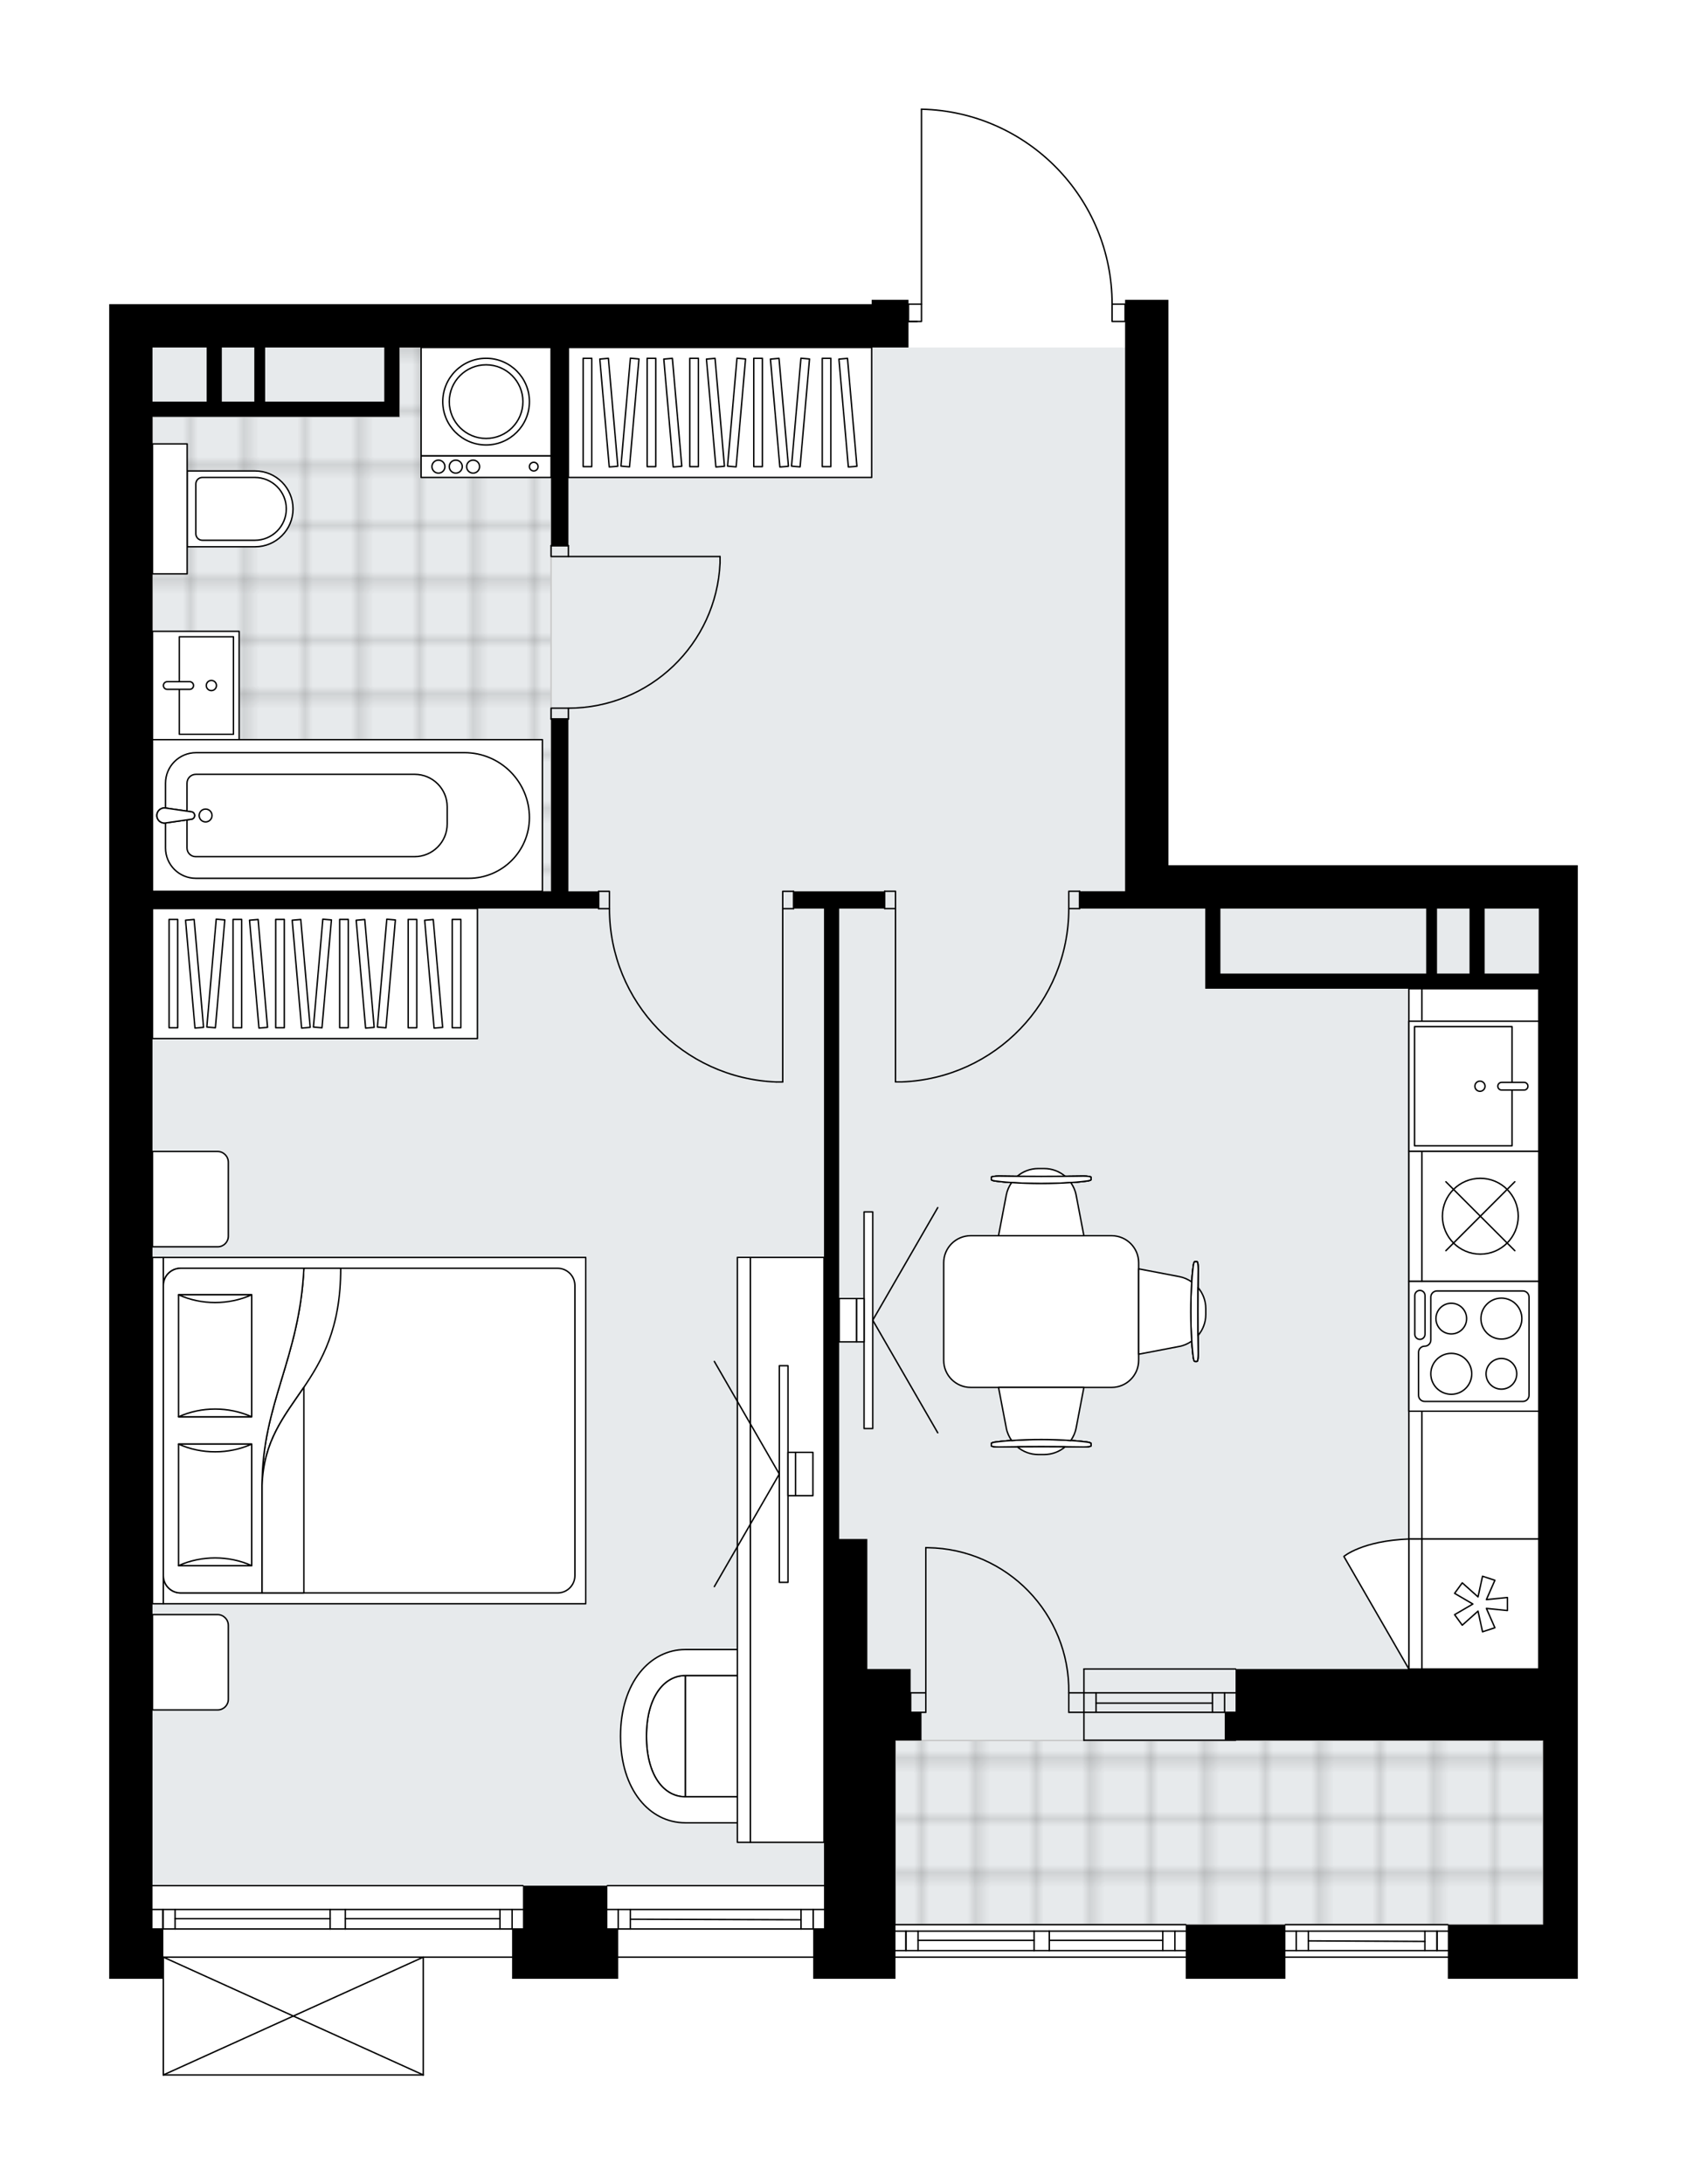 <svg xmlns="http://www.w3.org/2000/svg" xmlns:xlink="http://www.w3.org/1999/xlink" height="2000px" id="Layer_1" style="enable-background:new 0 0 1545 2000;" version="1.1" viewBox="0 0 1545 2000" width="1545px" x="0px" y="0px" xml:space="preserve">
<style type="text/css">
	.st0{fill:none;}
	.st1{opacity:0.25;fill:none;stroke:#070606;stroke-width:0.4;stroke-miterlimit:10;}
	.st2{fill:#FFFFFF;}
	.st3{fill:#E7EAEC;}
	.st4{fill:url(#SVGID_1_);stroke:#C8C8C8;stroke-width:1.3;stroke-miterlimit:10;}
	
		.st5{fill:url(#SVGID_00000096776097925494147750000005170427288408982182_);stroke:#C8C8C8;stroke-width:1.3;stroke-miterlimit:10;}
	.st6{fill:none;stroke:#000000;stroke-width:1.3;stroke-linecap:round;stroke-linejoin:round;stroke-miterlimit:10;}
	.st7{fill:#FFFFFF;stroke:#000000;stroke-width:1.3;stroke-linecap:round;stroke-linejoin:round;stroke-miterlimit:10;}
	.st8{font-family:'Arial-BoldMT';}
	.st9{font-size:103.975px;}
	.st10{font-size:87.979px;}
	.st11{font-family:'ArialMT';}
	.st12{font-size:40px;}
</style>
<pattern height="14.57" id="New_Pattern_Swatch_2" patternUnits="userSpaceOnUse" style="overflow:visible;" viewBox="7.49 -22.06 14.57 14.57" width="14.57" x="-227.29" y="-0.36">
	<g>
		<rect class="st0" height="14.57" width="14.57" x="7.49" y="-22.06" />
		<g>
			<rect class="st1" height="7.29" width="7.29" x="14.77" y="-7.49" />
		</g>
		<g>
			<rect class="st1" height="7.29" width="7.29" x="0.2" y="-7.49" />
		</g>
		<g>
			<rect class="st1" height="7.29" width="7.29" x="22.06" y="-14.77" />
		</g>
		<g>
			<rect class="st1" height="7.29" width="7.29" x="7.49" y="-14.77" />
			<rect class="st1" height="7.29" width="7.29" x="14.77" y="-22.06" />
		</g>
		<g>
			<rect class="st1" height="7.29" width="7.29" x="0.2" y="-22.06" />
		</g>
		<g>
			<rect class="st1" height="7.29" width="7.29" x="22.06" y="-29.35" />
		</g>
		<g>
			<rect class="st1" height="7.29" width="7.29" x="7.49" y="-29.35" />
		</g>
	</g>
</pattern>
<path class="st2" d="M1445,792.3v39.68v696.31v39.68v25.79v168.62v49.59h-119.03v-19.19h-148.78v19.19h-91.25  v-19.19H820.11v19.19h-75.38v-19.19H566.19v19.19h-97.21v-19.19H388.3V1900c0,0,0,0.01,0,0.01c0,0.04-0.02,0.08-0.03,0.12  c-0.01,0.04-0.01,0.09-0.03,0.13c0,0,0,0.01,0,0.01c0,0.01-0.01,0.01-0.01,0.02c-0.05,0.09-0.12,0.17-0.2,0.23  c-0.02,0.02-0.04,0.03-0.07,0.04c-0.09,0.05-0.2,0.09-0.31,0.09H149.59c-0.12,0-0.22-0.04-0.31-0.09c-0.02-0.01-0.04-0.03-0.07-0.04  c-0.08-0.06-0.15-0.14-0.2-0.23c0-0.01-0.01-0.01-0.02-0.02c0,0,0-0.01,0-0.01c-0.02-0.04-0.02-0.08-0.03-0.12  c-0.01-0.05-0.03-0.09-0.03-0.14c0,0,0,0,0-0.01v-88.04H100v-45.63v-39.68v-198.38V278.5h39.68h658.62v-3.97h33.72v3.32c0,0,0,0,0,0  h11.25V100c0,0,0-0.01,0-0.01c0,0,0,0,0-0.01c0-0.02,0.01-0.04,0.02-0.07c0.04-0.32,0.3-0.57,0.63-0.57c0,0,0,0,0.01,0  c0,0,0,0,0.01,0c47.1,1.05,91.18,20.17,124.12,53.86c32.79,33.53,50.91,77.77,51.08,124.64h11.26v-3.32h39.68V792.3H1445z" id="background" />
<g id="floor">
	<polygon class="st3" points="1409.3,1594.75 1409.3,831.97 1030.41,831.97 1030.41,318.17 139.68,318.17 139.68,831.97    139.68,1138.82 139.68,1726.66 820.11,1726.66 820.11,1762.37 1413.26,1762.37 1413.26,1594.75  " />
	<pattern id="SVGID_1_" patternTransform="matrix(6.998 0 0 6.998 41705.766 31082.713)" xlink:href="#New_Pattern_Swatch_2">
	</pattern>
	<polygon class="st4" points="365.83,318.17 365.83,381.65 139.68,381.65 139.68,816.17 504.69,816.17 504.69,526.25 504.69,381.65    504.69,318.17  " />
	
		<pattern id="SVGID_00000083066962635499766250000005405319457043030417_" patternTransform="matrix(6.998 0 0 6.998 41745.531 31007.021)" xlink:href="#New_Pattern_Swatch_2">
	</pattern>
	
		<rect height="168.62" style="fill:url(#SVGID_00000083066962635499766250000005405319457043030417_);stroke:#C8C8C8;stroke-width:1.3;stroke-miterlimit:10;" width="593.15" x="820.11" y="1593.74" />
	<g id="LINE_00000018231510803050263210000012489369160572271272_">
		<line class="st6" x1="992.7" x2="1131.57" y1="1550.1" y2="1550.1" />
	</g>
	<g id="LINE_00000047740058482369366110000011724968270431038650_">
		<line class="st6" x1="992.7" x2="1131.57" y1="1567.95" y2="1567.95" />
	</g>
	<g id="LINE_00000097501200191083106810000013476402978188417185_">
		<line class="st6" x1="1003.81" x2="1110.4" y1="1559.52" y2="1559.52" />
	</g>
	<g id="LINE_00000103961004190320967150000003080601664524707727_">
		<line class="st6" x1="1121.51" x2="1121.51" y1="1550.1" y2="1567.95" />
	</g>
	<g id="LINE_00000013909996607048019130000005660902055874526388_">
		<line class="st6" x1="1003.81" x2="1003.81" y1="1550.1" y2="1567.95" />
	</g>
	<g id="LINE_00000164507841904969866180000006501777923887302533_">
		<line class="st6" x1="992.7" x2="1131.57" y1="1528.28" y2="1528.28" />
	</g>
	<g id="LINE_00000069363087176919725470000016606549276294456988_">
		<line class="st6" x1="1131.57" x2="992.7" y1="1593.52" y2="1593.52" />
	</g>
	<g id="LINE_00000073693991997246608270000016859748500934582424_">
		<line class="st6" x1="1110.4" x2="1110.4" y1="1550.09" y2="1567.94" />
	</g>
	<g id="LINE_00000101095218006171858620000016584542914719831712_">
		<line class="st6" x1="992.7" x2="992.7" y1="1528.28" y2="1593.52" />
	</g>
	<g id="LINE_00000100367652155762955440000017369152445099513263_">
		<line class="st6" x1="139.68" x2="478.9" y1="1726.66" y2="1726.66" />
	</g>
	<g id="LINE_00000152960491427134008390000015303443161452208307_">
		<line class="st6" x1="478.9" x2="316.23" y1="1766.33" y2="1766.33" />
	</g>
	<g id="LINE_00000057136146873464779910000008287890842823184045_">
		<line class="st6" x1="302.35" x2="139.68" y1="1766.33" y2="1766.33" />
	</g>
	<g id="LINE_00000180337429302415388890000008689324860854518172_">
		<line class="st6" x1="149.24" x2="149.24" y1="1748.48" y2="1766.33" />
	</g>
	<g id="LINE_00000041254826033132933690000012112863703870759561_">
		<line class="st6" x1="468.98" x2="468.98" y1="1748.48" y2="1766.33" />
	</g>
	<g id="LINE_00000008148448323387454970000015919035022316712634_">
		<line class="st6" x1="478.9" x2="316.23" y1="1748.48" y2="1748.48" />
	</g>
	<g id="LINE_00000031205602634414049130000010032750622659878589_">
		<line class="st6" x1="302.35" x2="139.68" y1="1748.48" y2="1748.48" />
	</g>
	<g id="LINE_00000066501980379654175500000009935391169910139046_">
		<line class="st6" x1="302.35" x2="160.35" y1="1756.91" y2="1756.91" />
	</g>
	<g id="LINE_00000157996949579021946710000001833795614368010673_">
		<line class="st6" x1="457.87" x2="316.23" y1="1756.91" y2="1756.91" />
	</g>
	<g id="LINE_00000172432149365761884380000000194426200451935653_">
		<line class="st6" x1="457.87" x2="457.87" y1="1766.33" y2="1748.48" />
	</g>
	<g id="LINE_00000118367245935749781820000007344284554451466893_">
		<line class="st6" x1="149.24" x2="149.24" y1="1748.48" y2="1766.33" />
	</g>
	<g id="LINE_00000017508819480217642890000010779834591632941977_">
		<line class="st6" x1="160.35" x2="160.35" y1="1766.33" y2="1748.48" />
	</g>
	<g id="LINE_00000041982815285266589430000000549729255822678166_">
		<line class="st6" x1="316.23" x2="316.23" y1="1748.48" y2="1766.33" />
	</g>
	<g id="LINE_00000048476028702920634570000015951268905257734568_">
		<line class="st6" x1="316.23" x2="302.35" y1="1766.33" y2="1766.33" />
	</g>
	<g id="LINE_00000158728442068190332370000017356637498800516025_">
		<line class="st6" x1="302.35" x2="302.35" y1="1766.33" y2="1748.48" />
	</g>
	<g id="LINE_00000120540692328719837530000009486869341304803727_">
		<line class="st6" x1="302.35" x2="316.23" y1="1748.48" y2="1748.48" />
	</g>
	<g id="LINE_00000182486487345924899410000000656093519427097512_">
		<line class="st6" x1="478.9" x2="139.68" y1="1792.12" y2="1792.12" />
	</g>
	<g id="LINE_00000127040786053897566230000013925522957376264892_">
		<line class="st6" x1="754.65" x2="556.27" y1="1792.12" y2="1792.12" />
	</g>
	<g id="LINE_00000054233231722681554700000010712705625925095605_">
		<line class="st6" x1="556.27" x2="754.65" y1="1748.48" y2="1748.48" />
	</g>
	<g id="LINE_00000119807282939437032980000015517259668644381618_">
		<line class="st6" x1="744.73" x2="744.73" y1="1766.33" y2="1748.48" />
	</g>
	<g id="LINE_00000009553937784280681540000013222966940205082016_">
		<line class="st6" x1="566.19" x2="566.19" y1="1766.33" y2="1748.48" />
	</g>
	<g id="LINE_00000085955480951014474730000018029957149724566682_">
		<line class="st6" x1="556.27" x2="754.65" y1="1766.33" y2="1766.33" />
	</g>
	<g id="LINE_00000023278020403188837310000010043656650006175927_">
		<line class="st6" x1="577.3" x2="733.62" y1="1757.41" y2="1757.9" />
	</g>
	<g id="LINE_00000155849313999107224790000007912313751958712215_">
		<line class="st6" x1="577.3" x2="577.3" y1="1748.48" y2="1766.33" />
	</g>
	<g id="LINE_00000006677347512837476300000014486473684577636746_">
		<line class="st6" x1="744.73" x2="744.73" y1="1766.33" y2="1748.48" />
	</g>
	<g id="LINE_00000036212326036193192640000000203835395686480536_">
		<line class="st6" x1="733.62" x2="733.62" y1="1748.48" y2="1766.33" />
	</g>
	<g id="LINE_00000031889477739038650130000006178899723065999517_">
		<line class="st6" x1="556.27" x2="754.65" y1="1726.66" y2="1726.66" />
	</g>
	<g id="LINE_00000110466179211177014780000013867365266023271353_">
		<line class="st6" x1="820.11" x2="1085.94" y1="1762.37" y2="1762.37" />
	</g>
	<g id="LINE_00000180330839341972709490000016900620896056111267_">
		<line class="st6" x1="1085.94" x2="960.96" y1="1786.17" y2="1786.17" />
	</g>
	<g id="LINE_00000111165284506605803800000009892139790858177409_">
		<line class="st6" x1="947.07" x2="820.11" y1="1786.17" y2="1786.17" />
	</g>
	<g id="LINE_00000126319225434417543070000012405101176614991241_">
		<line class="st6" x1="829.68" x2="829.68" y1="1768.32" y2="1786.17" />
	</g>
	<g id="LINE_00000134225865975453408530000002762367315120766112_">
		<line class="st6" x1="1076.02" x2="1076.02" y1="1768.32" y2="1786.17" />
	</g>
	<g id="LINE_00000094594960633810219770000016768523740250494865_">
		<line class="st6" x1="1085.94" x2="960.96" y1="1768.32" y2="1768.32" />
	</g>
	<g id="LINE_00000042720666707836339560000004532083008221753017_">
		<line class="st6" x1="947.07" x2="820.11" y1="1768.32" y2="1768.32" />
	</g>
	<g id="LINE_00000031898995589014122260000001362496978994598294_">
		<line class="st6" x1="947.07" x2="840.79" y1="1776.75" y2="1776.75" />
	</g>
	<g id="LINE_00000142163532922862188450000011470073675084156340_">
		<line class="st6" x1="1064.91" x2="960.96" y1="1776.75" y2="1776.75" />
	</g>
	<g id="LINE_00000131341494240028371510000011507334907391948936_">
		<line class="st6" x1="1064.91" x2="1064.91" y1="1786.17" y2="1768.32" />
	</g>
	<g id="LINE_00000009576632728221889350000007426635624428894625_">
		<line class="st6" x1="829.68" x2="829.68" y1="1768.32" y2="1786.17" />
	</g>
	<g id="LINE_00000104668246870419805080000015121410813395442852_">
		<line class="st6" x1="840.79" x2="840.79" y1="1786.17" y2="1768.32" />
	</g>
	<g id="LINE_00000096021436570963551960000006012574616565123496_">
		<line class="st6" x1="960.96" x2="960.96" y1="1768.32" y2="1786.17" />
	</g>
	<g id="LINE_00000111151138824093571460000009025098549353077943_">
		<line class="st6" x1="960.96" x2="947.07" y1="1786.17" y2="1786.17" />
	</g>
	<g id="LINE_00000121258563280157260250000000493310942775020686_">
		<line class="st6" x1="947.07" x2="947.07" y1="1786.17" y2="1768.32" />
	</g>
	<g id="LINE_00000082352766792147572040000008869758514236734895_">
		<line class="st6" x1="947.07" x2="960.96" y1="1768.32" y2="1768.32" />
	</g>
	<g id="LINE_00000102505692358261028670000004650136094207705533_">
		<line class="st6" x1="1085.94" x2="820.11" y1="1792.12" y2="1792.12" />
	</g>
	<g id="LINE_00000004520105383006611770000004757167638246861747_">
		<line class="st6" x1="1325.98" x2="1177.19" y1="1792.12" y2="1792.12" />
	</g>
	<g id="LINE_00000124853245961364021060000011239254875122554287_">
		<line class="st6" x1="1177.19" x2="1325.98" y1="1768.32" y2="1768.32" />
	</g>
	<g id="LINE_00000182508790581631685060000003592568831175015082_">
		<line class="st6" x1="1316.06" x2="1316.06" y1="1786.17" y2="1768.32" />
	</g>
	<g id="LINE_00000069384049113239508860000007006768983942150050_">
		<line class="st6" x1="1187.11" x2="1187.11" y1="1786.17" y2="1768.32" />
	</g>
	<g id="LINE_00000028303980825459762100000012317077200170523801_">
		<line class="st6" x1="1177.19" x2="1325.98" y1="1786.17" y2="1786.17" />
	</g>
	<g id="LINE_00000138537130689345578110000001038071413235703459_">
		<line class="st6" x1="1198.22" x2="1304.95" y1="1777.24" y2="1777.74" />
	</g>
	<g id="LINE_00000107588481449030903870000017880178821047848603_">
		<line class="st6" x1="1198.22" x2="1198.22" y1="1768.32" y2="1786.17" />
	</g>
	<g id="LINE_00000020377633301819480830000002063429251789933965_">
		<line class="st6" x1="1316.06" x2="1316.06" y1="1786.17" y2="1768.32" />
	</g>
	<g id="LINE_00000106859029425783061380000012471505226339833774_">
		<line class="st6" x1="1304.95" x2="1304.95" y1="1768.32" y2="1786.17" />
	</g>
	<g id="LINE_00000081640257718967649630000013307515560432700587_">
		<line class="st6" x1="1177.19" x2="1325.98" y1="1762.37" y2="1762.37" />
	</g>
	<g id="ARC_00000001632708181949594200000006268957758061212070_">
		<path class="st6" d="M1018.49,278.5c0-97.06-77.54-176.34-174.57-178.5" />
	</g>
	<g id="LINE_00000159440865489913682370000013423390108822401423_">
		<line class="st6" x1="839.95" x2="832.02" y1="294.37" y2="294.37" />
	</g>
	<g id="LINE_00000075138621692373912470000013415695548255045784_">
		<line class="st6" x1="843.92" x2="843.92" y1="278.5" y2="100" />
	</g>
	<g id="LWPOLYLINE_00000100342758155965760010000017001665967316348077_">
		<rect class="st6" height="15.87" width="11.9" x="1018.49" y="278.5" />
	</g>
	<g id="LWPOLYLINE_00000168824982969192082000000018221776269151488429_">
		<rect class="st6" height="15.87" width="11.9" x="832.02" y="278.5" />
	</g>
	<g id="LWPOLYLINE_00000007412290504781654540000006093741440541663618_">
		<rect class="st6" height="9.92" width="15.87" x="504.69" y="499.69" />
	</g>
	<g id="LWPOLYLINE_00000112599869950398449730000016462321688814855306_">
		<rect class="st6" height="9.92" width="15.87" x="504.69" y="648.47" />
	</g>
	<g id="LINE_00000051355586697069933870000001355289771925721771_">
		<line class="st6" x1="520.56" x2="504.69" y1="499.69" y2="499.69" />
	</g>
	<g id="LINE_00000057138535113924519860000004301258962974047670_">
		<line class="st6" x1="520.56" x2="504.69" y1="658.39" y2="658.39" />
	</g>
	<g id="LINE_00000070827925630864826450000003455499100998331829_">
		<line class="st6" x1="520.56" x2="659.43" y1="509.61" y2="509.61" />
	</g>
	<g id="ARC_00000115490189166661522920000000964425007094752955_">
		<path class="st6" d="M659.43,515.56c-3.31,74.31-64.48,132.86-138.86,132.91" />
	</g>
	<g id="LINE_00000182521160053994814990000009171955225732837308_">
		<line class="st6" x1="659.43" x2="659.43" y1="509.61" y2="515.56" />
	</g>
	<g id="LWPOLYLINE_00000026126332972382729180000008994129590477127866_">
		<rect class="st6" height="15.87" width="9.92" x="810.19" y="816.1" />
	</g>
	<g id="LWPOLYLINE_00000045605267655677080600000001112906762341489542_">
		<rect class="st6" height="15.87" width="9.92" x="978.82" y="816.1" />
	</g>
	<g id="LINE_00000016779468567220980240000005470891588618512512_">
		<line class="st6" x1="810.19" x2="810.19" y1="831.97" y2="816.1" />
	</g>
	<g id="LINE_00000061446534108242336560000002864764570366004647_">
		<line class="st6" x1="988.73" x2="988.73" y1="831.97" y2="816.1" />
	</g>
	<g id="LINE_00000110431167444113089000000013916504622516596871_">
		<line class="st6" x1="820.11" x2="820.11" y1="831.97" y2="990.67" />
	</g>
	<g id="LINE_00000094576168763382636180000003619494033997745547_">
		<line class="st6" x1="826.06" x2="820.11" y1="990.67" y2="990.67" />
	</g>
	<g id="ARC_00000118378889409749989500000011200959288882273444_">
		<path class="st6" d="M978.82,831.97c-0.04,85.33-67.48,155.4-152.75,158.7" />
	</g>
	<g id="LWPOLYLINE_00000034799638587493227930000016054642425024095412_">
		<rect class="st6" height="15.87" width="9.92" x="716.84" y="816.17" />
	</g>
	<g id="LWPOLYLINE_00000039134052873063157260000002756246387073770124_">
		<rect class="st6" height="15.87" width="9.92" x="548.22" y="816.17" />
	</g>
	<g id="LINE_00000062884617138101201430000003673565852831788682_">
		<line class="st6" x1="726.76" x2="726.76" y1="832.04" y2="816.17" />
	</g>
	<g id="LINE_00000180344845587803454310000004078751716484431530_">
		<line class="st6" x1="548.22" x2="548.22" y1="832.04" y2="816.17" />
	</g>
	<g id="LINE_00000072263515042362855200000003003488077727861635_">
		<line class="st6" x1="716.84" x2="716.84" y1="832.04" y2="990.74" />
	</g>
	<g id="LINE_00000154421746983509732690000012095934479949433737_">
		<line class="st6" x1="710.89" x2="716.84" y1="990.74" y2="990.74" />
	</g>
	<g id="ARC_00000062872387127883619230000002509155639735604879_">
		<path class="st6" d="M710.89,990.74c-85.27-3.3-152.71-73.37-152.75-158.7" />
	</g>
	<g id="ARC_00000085210582183725640990000010563481310780095369_">
		<path class="st6" d="M847.89,1417.19c0.65,0,1.3,0,1.95,0.01c72.32,1.08,130.06,60.58,128.98,132.9" />
	</g>
	<g id="LINE_00000118373051977578901080000014714187956542994622_">
		<line class="st6" x1="847.89" x2="847.89" y1="1550.1" y2="1417.19" />
	</g>
	<g id="LINE_00000152984651522183764120000015394128571702436764_">
		<line class="st6" x1="992.7" x2="978.82" y1="1550.1" y2="1550.1" />
	</g>
	<g id="LINE_00000097467849475562956320000015679008965611262124_">
		<line class="st6" x1="978.82" x2="978.82" y1="1550.1" y2="1567.95" />
	</g>
	<g id="LINE_00000102520220013581274240000009107665651261799839_">
		<line class="st6" x1="978.82" x2="992.7" y1="1567.95" y2="1567.95" />
	</g>
	<g id="LINE_00000116957178210391571640000012025790108466068659_">
		<line class="st6" x1="834" x2="847.89" y1="1567.95" y2="1567.95" />
	</g>
	<g id="LINE_00000097475531642564912070000014257594926546173369_">
		<line class="st6" x1="847.89" x2="847.89" y1="1567.95" y2="1550.1" />
	</g>
	<g id="LINE_00000033341417154422626640000010131338494151791759_">
		<line class="st6" x1="847.89" x2="834" y1="1550.1" y2="1550.1" />
	</g>
	<g id="LINE_00000176740216782846820380000017285176850056202396_">
		<line class="st6" x1="834" x2="834" y1="1567.95" y2="1550.1" />
	</g>
	<g id="LINE_00000121973141001131182190000015314501325782694581_">
		<line class="st6" x1="387.65" x2="149.59" y1="1900" y2="1900" />
	</g>
	<g id="LINE_00000084502437007845601310000002212232874212666275_">
		<line class="st6" x1="149.59" x2="149.59" y1="1900" y2="1792.12" />
	</g>
	<g id="LINE_00000043449395100998486280000008464349168578212287_">
		<line class="st6" x1="387.65" x2="387.65" y1="1792.12" y2="1900" />
	</g>
	<g id="LWPOLYLINE_00000021804546684195950160000012557404552100898478_">
		<line class="st6" x1="149.59" x2="387.65" y1="1792.12" y2="1900" />
	</g>
	<g id="LWPOLYLINE_00000159438468494778959030000010198365521778014631_">
		<line class="st6" x1="387.65" x2="149.59" y1="1792.12" y2="1900" />
	</g>
	<g>
		<path d="M1070.07,792.3V274.53h-39.68V816.1h-41.66v15.87h41.66h39.68h33.72v59.51v13.89h305.5v622.91h-277.73v39.68h-9.92v25.79    h291.62v168.62h-87.29v49.59H1445v-49.59v-168.62v-25.79v-39.68V831.97V792.3H1070.07z M1117.68,891.48v-59.51h188.46v59.51    H1117.68z M1316.06,891.48v-59.51h29.76v59.51H1316.06z M1409.3,891.48h-49.59v-59.51h49.59V891.48z" />
		<polygon points="834,1528.28 820.11,1528.28 794.32,1528.28 794.32,1409.25 768.53,1409.25 768.53,831.97 810.19,831.97     810.19,816.17 726.76,816.17 726.76,831.97 754.65,831.97 754.65,1409.25 754.65,1528.28 754.65,1766.33 744.73,1766.33     744.73,1811.96 820.11,1811.96 820.11,1766.33 820.11,1593.74 843.92,1593.74 843.92,1567.95 834,1567.95   " />
		<path d="M139.68,1726.66v-198.38V831.97h408.54v-15.8h-27.66V658.39h-15.87v157.78H139.68V381.65h49.59h13.89h29.76h9.92h109.11    h13.89v-63.48h138.86v181.52h15.87V318.17h277.73h33.72v-43.64h-33.72v3.97H139.68H100v1249.78v198.38v39.68v45.63h49.59v-45.63    h-9.92V1726.66z M351.94,318.17v49.59H242.83v-49.59H351.94z M232.91,318.17v49.59h-29.76v-49.59H232.91z M139.68,318.17h49.59    v49.59h-49.59V318.17z" />
		<polygon points="556.27,1726.66 478.9,1726.66 478.9,1766.33 468.98,1766.33 468.98,1811.96 566.19,1811.96 566.19,1766.33     556.27,1766.33   " />
		<rect height="49.59" width="91.25" x="1085.94" y="1762.37" />
	</g>
</g>
<g id="mebel">
	<g>
		<path class="st7" d="M209.11,1556.01v-67.64c0-5.48-4.44-9.92-9.92-9.92h-59.51v87.29h59.7    C204.75,1565.75,209.11,1561.39,209.11,1556.01z" />
		<path class="st7" d="M209.11,1131.93v-67.64c0-5.48-4.44-9.92-9.92-9.92h-59.51v87.29h59.7    C204.75,1141.67,209.11,1137.31,209.11,1131.93z" />
		<g>
			
				<rect class="st7" height="9.92" transform="matrix(4.507712e-11 -1 1 4.507712e-11 -1165.338 1454.608)" width="317.13" x="-13.93" y="1305.01" />
			
				<rect class="st7" height="386.84" transform="matrix(4.495655e-11 -1 1 4.495655e-11 -966.96 1652.987)" width="317.13" x="184.45" y="1116.55" />
			<path class="st7" d="M149.59,1442.75V1177.2c0-8.76,7.11-15.87,15.87-15.87h345.18c8.76,0,15.87,7.11,15.87,15.87v265.56     c0,8.76-7.11,15.87-15.87,15.87H165.46C156.7,1458.62,149.59,1451.52,149.59,1442.75z" />
			<path class="st7" d="M278.3,1161.33c-4.06,82.95-38.24,124.05-38.27,198.74c2.7-79.92,72.15-88.45,72-198.74L278.3,1161.33z" />
			<g>
				<path class="st7" d="M278.3,1161.33c-4.06,82.95-38.24,124.05-38.27,198.74l0,98.56h-74.57c-8.76,0-15.87-7.11-15.87-15.87      V1177.2c0-8.76,7.11-15.87,15.87-15.87L278.3,1161.33L278.3,1161.33z" />
			</g>
			
				<rect class="st7" height="66.99" transform="matrix(4.552787e-11 -1 1 4.552787e-11 -1180.975 1574.987)" width="111.29" x="141.36" y="1344.49" />
			<path class="st7" d="M230.5,1322.34c-21.04,9.43-45.94,9.43-66.99,0H230.5z" />
			<path class="st7" d="M163.51,1433.63c21.04-9.43,45.94-9.43,66.99,0L163.51,1433.63z" />
			
				<rect class="st7" height="66.99" transform="matrix(4.528784e-11 -1 1 4.528784e-11 -1044.475 1438.486)" width="111.72" x="141.15" y="1207.99" />
			<path class="st7" d="M230.5,1185.62c-21.04,9.46-45.94,9.46-66.99,0H230.5z" />
			<path class="st7" d="M163.51,1297.34c21.04-9.46,45.94-9.46,66.99,0H163.51z" />
			<g>
				<path class="st7" d="M240.04,1360.07v98.56h38.27v-188.31C260.25,1296.99,241.42,1319.2,240.04,1360.07z" />
			</g>
		</g>
	</g>
	<g>
		
			<rect class="st7" height="277.73" transform="matrix(1.437442e-10 -1 1 1.437442e-10 281.741 1037.112)" width="119.03" x="599.91" y="238.82" />
		<g>
			
				<rect class="st7" height="7.88" transform="matrix(1.348895e-10 -1 1 1.348895e-10 160.348 915.719)" width="99.19" x="488.44" y="373.74" />
			
				<rect class="st7" height="7.88" transform="matrix(1.348806e-10 -1 1 1.348806e-10 218.935 974.306)" width="99.19" x="547.03" y="373.74" />
			
				<rect class="st7" height="7.88" transform="matrix(1.347518e-10 -1 1 1.347518e-10 257.993 1013.364)" width="99.19" x="586.08" y="373.74" />
			
				<rect class="st7" height="7.88" transform="matrix(1.346328e-10 -1 1 1.346328e-10 316.58 1071.951)" width="99.19" x="644.67" y="373.74" />
			
				<rect class="st7" height="7.88" transform="matrix(0.087 -0.996 0.996 0.087 150.546 919.663)" width="99.19" x="527.5" y="373.74" />
			
				<rect class="st7" height="7.88" transform="matrix(0.087 -0.996 0.996 0.087 239.681 1016.937)" width="99.19" x="625.14" y="373.74" />
			
				<rect class="st7" height="7.88" transform="matrix(-0.087 -0.996 0.996 -0.087 229.909 966.043)" width="99.19" x="507.97" y="373.74" />
			
				<rect class="st7" height="7.88" transform="matrix(-0.087 -0.996 0.996 -0.087 293.602 1024.408)" width="99.19" x="566.55" y="373.74" />
			
				<rect class="st7" height="7.88" transform="matrix(-0.087 -0.996 0.996 -0.087 336.064 1063.317)" width="99.19" x="605.61" y="373.74" />
			
				<rect class="st7" height="7.88" transform="matrix(0.087 -0.996 0.996 0.087 293.162 1075.301)" width="99.19" x="683.73" y="373.74" />
			
				<rect class="st7" height="7.88" transform="matrix(-0.087 -0.996 0.996 -0.087 399.758 1121.681)" width="99.19" x="664.2" y="373.74" />
			
				<rect class="st7" height="7.88" transform="matrix(1.344951e-10 -1 1 1.344951e-10 379.298 1134.669)" width="99.19" x="707.39" y="373.74" />
			
				<rect class="st7" height="7.88" transform="matrix(-0.087 -0.996 0.996 -0.087 467.942 1184.16)" width="99.19" x="726.92" y="373.74" />
		</g>
	</g>
	<g>
		
			<rect class="st7" height="297.57" transform="matrix(1.438434e-10 -1 1 1.438434e-10 -603.026 1179.944)" width="119.03" x="228.95" y="742.7" />
		<g>
			
				<rect class="st7" height="7.88" transform="matrix(1.348806e-10 -1 1 1.348806e-10 -732.687 1050.283)" width="99.19" x="109.2" y="887.54" />
			
				<rect class="st7" height="7.88" transform="matrix(1.348255e-10 -1 1 1.348255e-10 -674.1 1108.87)" width="99.19" x="167.79" y="887.54" />
			
				<rect class="st7" height="7.88" transform="matrix(1.346328e-10 -1 1 1.346328e-10 -635.042 1147.928)" width="99.19" x="206.85" y="887.54" />
			
				<rect class="st7" height="7.88" transform="matrix(1.346239e-10 -1 1 1.346239e-10 -576.455 1206.515)" width="99.19" x="265.44" y="887.54" />
			
				<rect class="st7" height="7.88" transform="matrix(0.087 -0.996 0.996 0.087 -707.481 1010.89)" width="99.19" x="148.26" y="887.54" />
			
				<rect class="st7" height="7.88" transform="matrix(0.087 -0.996 0.996 0.087 -618.346 1108.163)" width="99.19" x="245.91" y="887.54" />
			
				<rect class="st7" height="7.88" transform="matrix(-0.087 -0.996 0.996 -0.087 -694.224 1146.831)" width="99.19" x="128.73" y="887.54" />
			
				<rect class="st7" height="7.88" transform="matrix(-0.087 -0.996 0.996 -0.087 -630.53 1205.195)" width="99.19" x="187.32" y="887.54" />
			
				<rect class="st7" height="7.88" transform="matrix(-0.087 -0.996 0.996 -0.087 -588.068 1244.104)" width="99.19" x="226.38" y="887.54" />
			
				<rect class="st7" height="7.88" transform="matrix(0.087 -0.996 0.996 0.087 -564.866 1166.527)" width="99.19" x="304.49" y="887.54" />
			
				<rect class="st7" height="7.88" transform="matrix(-0.087 -0.996 0.996 -0.087 -524.375 1302.468)" width="99.19" x="284.96" y="887.54" />
			
				<rect class="st7" height="7.88" transform="matrix(1.346239e-10 -1 1 1.346239e-10 -513.737 1269.232)" width="99.19" x="328.15" y="887.54" />
			
				<rect class="st7" height="7.88" transform="matrix(1.350183e-10 -1 1 1.350183e-10 -473.364 1309.606)" width="99.19" x="368.53" y="887.54" />
			
				<rect class="st7" height="7.88" transform="matrix(-0.087 -0.996 0.996 -0.087 -456.191 1364.948)" width="99.19" x="347.68" y="887.54" />
		</g>
	</g>
	<g>
		
			<rect class="st7" height="107.12" transform="matrix(-1.836970e-16 1 -1 -1.836970e-16 2513.041 -198.42)" width="503.88" x="1103.79" y="1103.75" />
		
			<rect class="st7" height="11.9" transform="matrix(-1.836970e-16 1 -1 -1.836970e-16 2453.528 -138.907)" width="503.88" x="1044.28" y="1151.36" />
	</g>
	<g>
		<path class="st7" d="M889.06,1131.5h128.95c13.7,0,24.8,11.1,24.8,24.8v89.32c0,13.7-11.1,24.8-24.8,24.8H889.06    c-13.7,0-24.8-11.1-24.8-24.8v-89.32C864.26,1142.6,875.37,1131.5,889.06,1131.5z" />
		<g>
			<g id="LINE_00000075138487587689730940000014931494627980449936_">
				<path class="st7" d="M912.31,1320.38c24.01-3.02,58.48-3.02,82.49,0c2.77,0.35,4.38,0.87,4.38,1.42v0.14v1.96      c0,0.59-3.11,1.07-6.94,1.07c-25.72-0.41-51.65-0.41-77.37,0c-3.83,0-6.94-0.48-6.94-1.07v-1.96v-0.14      C907.93,1321.25,909.54,1320.73,912.31,1320.38z" />
			</g>
			<g id="LINE_00000061473083372761935700000009782853524397083785_">
				<path class="st7" d="M912.31,1320.38c24.01-3.02,58.48-3.02,82.49,0c2.77,0.35,4.38,0.87,4.38,1.42v0.14v1.96      c0,0.59-3.11,1.07-6.94,1.07c-25.72-0.41-51.65-0.41-77.37,0c-3.83,0-6.94-0.48-6.94-1.07v-1.96v-0.14      C907.93,1321.25,909.54,1320.73,912.31,1320.38z" />
			</g>
			<g id="LINE_00000008128306680408376610000013811373352261884562_">
				<path class="st7" d="M912.31,1320.38c24.01-3.02,58.48-3.02,82.49,0c2.77,0.35,4.38,0.87,4.38,1.42v0.14v1.96      c0,0.59-3.11,1.07-6.94,1.07c-25.72-0.41-51.65-0.41-77.37,0c-3.83,0-6.94-0.48-6.94-1.07v-1.96v-0.14      C907.93,1321.25,909.54,1320.73,912.31,1320.38z" />
			</g>
			<path class="st7" d="M931.64,1324.84c5.22,4.41,11.94,7.05,19.19,7.05h5.47c7.25,0,13.97-2.64,19.19-7.05     C960.87,1324.71,946.25,1324.71,931.64,1324.84z" />
			<path class="st7" d="M914.48,1270.41l7.12,37.29c0.8,4.21,2.56,8.01,4.89,11.36c17.21-1.21,36.94-1.21,54.15,0     c2.33-3.34,4.08-7.14,4.89-11.36l7.12-37.29H914.48z" />
		</g>
		<g>
			<g id="LINE_00000000945274429804343810000010229871135691451793_">
				<path class="st7" d="M1092.77,1242.2c-3.02-24.01-3.02-58.48,0-82.49c0.35-2.77,0.87-4.38,1.42-4.38h0.14h1.96      c0.59,0,1.07,3.11,1.07,6.94c-0.41,25.72-0.41,51.65,0,77.37c0,3.83-0.48,6.94-1.07,6.94h-1.96h-0.14      C1093.64,1246.58,1093.12,1244.97,1092.77,1242.2z" />
			</g>
			<g id="LINE_00000179607413572427686710000003426765200998334634_">
				<path class="st7" d="M1092.77,1242.2c-3.02-24.01-3.02-58.48,0-82.49c0.35-2.77,0.87-4.38,1.42-4.38h0.14h1.96      c0.59,0,1.07,3.11,1.07,6.94c-0.41,25.72-0.41,51.65,0,77.37c0,3.83-0.48,6.94-1.07,6.94h-1.96h-0.14      C1093.64,1246.58,1093.12,1244.97,1092.77,1242.2z" />
			</g>
			<g id="LINE_00000095332067614844570530000008817031130925224600_">
				<path class="st7" d="M1092.77,1242.2c-3.02-24.01-3.02-58.48,0-82.49c0.35-2.77,0.87-4.38,1.42-4.38h0.14h1.96      c0.59,0,1.07,3.11,1.07,6.94c-0.41,25.72-0.41,51.65,0,77.37c0,3.83-0.48,6.94-1.07,6.94h-1.96h-0.14      C1093.64,1246.58,1093.12,1244.97,1092.77,1242.2z" />
			</g>
			<path class="st7" d="M1097.23,1222.88c4.41-5.22,7.05-11.94,7.05-19.19v-5.47c0-7.25-2.64-13.97-7.05-19.19     C1097.1,1193.65,1097.1,1208.26,1097.23,1222.88z" />
			<path class="st7" d="M1042.8,1240.03l37.29-7.12c4.22-0.8,8.01-2.56,11.36-4.89c-1.21-17.21-1.21-36.94,0-54.15     c-3.34-2.33-7.14-4.08-11.36-4.89l-37.29-7.12V1240.03z" />
		</g>
		<g>
			<g id="LINE_00000106119600150893803350000013319651521333877681_">
				<path class="st7" d="M994.81,1081.53c-24.01,3.02-58.48,3.02-82.49,0c-2.77-0.35-4.38-0.87-4.38-1.42v-0.14v-1.96      c0-0.59,3.11-1.07,6.94-1.07c25.72,0.41,51.65,0.41,77.37,0c3.83,0,6.94,0.48,6.94,1.07v1.96v0.14      C999.19,1080.66,997.58,1081.18,994.81,1081.53z" />
			</g>
			<g id="LINE_00000088851077895608841460000013825702698668001964_">
				<path class="st7" d="M994.81,1081.53c-24.01,3.02-58.48,3.02-82.49,0c-2.77-0.35-4.38-0.87-4.38-1.42v-0.14v-1.96      c0-0.59,3.11-1.07,6.94-1.07c25.72,0.41,51.65,0.41,77.37,0c3.83,0,6.94,0.48,6.94,1.07v1.96v0.14      C999.19,1080.66,997.58,1081.18,994.81,1081.53z" />
			</g>
			<g id="LINE_00000054260867786085474120000011910670859276473481_">
				<path class="st7" d="M994.81,1081.53c-24.01,3.02-58.48,3.02-82.49,0c-2.77-0.35-4.38-0.87-4.38-1.42v-0.14v-1.96      c0-0.59,3.11-1.07,6.94-1.07c25.72,0.41,51.65,0.41,77.37,0c3.83,0,6.94,0.48,6.94,1.07v1.96v0.14      C999.19,1080.66,997.58,1081.18,994.81,1081.53z" />
			</g>
			<path class="st7" d="M975.49,1077.07c-5.22-4.41-11.94-7.05-19.19-7.05h-5.47c-7.25,0-13.97,2.64-19.19,7.05     C946.25,1077.2,960.87,1077.2,975.49,1077.07z" />
			<path class="st7" d="M992.64,1131.5l-7.12-37.29c-0.8-4.21-2.56-8.01-4.89-11.36c-17.21,1.21-36.94,1.21-54.15,0     c-2.33,3.34-4.08,7.14-4.89,11.36l-7.12,37.29H992.64z" />
		</g>
	</g>
	<g>
		<g>
			<g id="LINE_00000033327445843852327110000017837286067945513121_">
				<line class="st7" x1="799.28" x2="858.8" y1="1208.89" y2="1105.81" />
			</g>
			<g id="LINE_00000180348730990979073030000000410563995790932131_">
				<line class="st7" x1="799.28" x2="858.8" y1="1208.89" y2="1311.97" />
			</g>
		</g>
		
			<rect class="st7" height="198.38" transform="matrix(-1 -1.224647e-16 1.224647e-16 -1 1590.631 2417.78)" width="7.94" x="791.35" y="1109.7" />
		<rect class="st7" height="39.68" width="6.94" x="784.4" y="1189.05" />
		
			<rect class="st7" height="39.68" transform="matrix(-1 -1.224647e-16 1.224647e-16 -1 1552.939 2417.78)" width="15.87" x="768.53" y="1189.05" />
	</g>
	<g>
		<g>
			<g>
				<path class="st7" d="M726.89,1630.47v-81.38c0-8.19-6.64-14.83-14.83-14.83H627.6v111.05h84.46      C720.25,1645.3,726.89,1638.66,726.89,1630.47z" />
				<path class="st7" d="M627.6,1534.25c-19.27,0-35.56,19.39-35.56,55.55c0,36.16,16.08,55.5,35.56,55.5V1534.25z" />
				<path class="st7" d="M627.6,1669.1c-32.49,0-59.31-30-59.31-79.31c0-49.3,27.17-79.35,59.31-79.35h84.41v23.81H627.6      c-19.27,0-35.56,19.39-35.56,55.55c0,36.16,16.08,55.5,35.56,55.5h84.41v23.81H627.6z" />
			</g>
		</g>
		<g>
			
				<rect class="st7" height="67.45" transform="matrix(2.353844e-10 -1 1 2.353844e-10 -698.247 2140.095)" width="535.62" x="453.11" y="1385.45" />
			
				<rect class="st7" height="11.9" transform="matrix(2.070089e-10 -1 1 2.070089e-10 -737.923 2100.419)" width="535.62" x="413.44" y="1413.22" />
		</g>
		<g>
			<g>
				<g id="LINE_00000033328497264542149630000003581556192021669290_">
					<line class="st7" x1="713.72" x2="654.21" y1="1349.74" y2="1452.82" />
				</g>
				<g id="LINE_00000098214147888266492910000003058565925125146019_">
					<line class="st7" x1="713.72" x2="654.21" y1="1349.74" y2="1246.66" />
				</g>
			</g>
			<rect class="st7" height="198.38" width="7.94" x="713.72" y="1250.55" />
			
				<rect class="st7" height="39.68" transform="matrix(-1 -2.218973e-10 2.218973e-10 -1 1450.257 2699.477)" width="6.94" x="721.66" y="1329.9" />
			<rect class="st7" height="39.68" width="15.87" x="728.6" y="1329.9" />
		</g>
	</g>
	<g>
		<path class="st7" d="M268.36,465.96L268.36,465.96c0,19.17-15.54,34.72-34.72,34.72h-62.23v-69.43h62.23    C252.82,431.25,268.36,446.79,268.36,465.96z" />
		
			<rect class="st7" height="31.74" transform="matrix(4.464702e-11 -1 1 4.464702e-11 -310.418 621.51)" width="119.03" x="96.03" y="450.09" />
		<path class="st7" d="M262.2,465.96L262.2,465.96c0,15.89-12.88,28.76-28.76,28.76H185.3c-3.29,0-5.95-2.66-5.95-5.95v-45.63    c0-3.29,2.66-5.95,5.95-5.95h48.13C249.32,437.2,262.2,450.08,262.2,465.96z" />
	</g>
	<g>
		<rect class="st7" height="19.84" width="119.03" x="385.66" y="417.36" />
		<rect class="st7" height="99.19" width="119.03" x="385.66" y="318.17" />
		<g id="CIRCLE_00000176724149482615444610000012445250136112400831_">
			<circle class="st7" cx="445.18" cy="367.77" r="39.68" />
		</g>
		<g id="CIRCLE_00000157304909566725781910000006066281331160577457_">
			<circle class="st7" cx="445.18" cy="367.77" r="33.72" />
		</g>
		<g id="CIRCLE_00000160902456522788874710000006386150471326179000_">
			<circle class="st7" cx="488.82" cy="427.28" r="3.97" />
		</g>
		<g id="CIRCLE_00000021831290316973613800000016843792328135009425_">
			<circle class="st7" cx="433.28" cy="427.28" r="5.95" />
		</g>
		<g id="CIRCLE_00000136378481028386403080000001851951837532928398_">
			<circle class="st7" cx="417.41" cy="427.28" r="5.95" />
		</g>
		<g id="CIRCLE_00000176747516742330128690000002995199218821993387_">
			<circle class="st7" cx="401.53" cy="427.28" r="5.95" />
		</g>
	</g>
	<g>
		
			<rect class="st7" height="357.08" transform="matrix(4.492302e-11 -1 1 4.492302e-11 -428.519 1064.951)" width="138.86" x="248.78" y="568.19" />
		<g id="ARC_00000049939681867040825230000007813382353183284639_">
			<path class="st7" d="M151.57,753.59c-0.66,0.1-1.34,0.1-2,0c-3.78-0.55-6.4-4.07-5.85-7.85c0.55-3.78,4.07-6.4,7.85-5.85     l24.22,3.53c1.12,0.33,2,1.21,2.33,2.33c0.55,1.83-0.5,3.76-2.33,4.31L151.57,753.59z" />
		</g>
		<path class="st7" d="M151.58,717.18v22.7l24.21,3.53c1.12,0.33,1.99,1.21,2.33,2.33c0.55,1.83-0.5,3.76-2.33,4.31l-24.21,3.53    v22.91c0,15.34,12.43,27.77,27.77,27.77h249.91c30.7,0,55.59-24.89,55.59-55.59c0-32.85-26.63-59.47-59.47-59.47H179.56    C164.1,689.21,151.58,701.73,151.58,717.18z" />
		<path class="st7" d="M171.27,717.12v25.64l4.52,0.66c1.12,0.33,1.99,1.21,2.33,2.33c0.55,1.83-0.5,3.76-2.33,4.31l-4.52,0.66    v25.78c0,4.38,3.55,7.94,7.94,7.94h200.41c16.54,0,29.94-13.4,29.94-29.94V738.8c0-16.43-13.32-29.76-29.76-29.76H179.35    C174.89,709.04,171.27,712.66,171.27,717.12z" />
		<g id="ARC_00000005227951653496634740000002229886807595464587_">
			<path class="st7" d="M151.57,753.59c-0.66,0.1-1.34,0.1-2,0c-3.78-0.55-6.4-4.07-5.85-7.85c0.55-3.78,4.07-6.4,7.85-5.85     l24.22,3.53c1.12,0.33,2,1.21,2.33,2.33c0.55,1.83-0.5,3.76-2.33,4.31L151.57,753.59z" />
		</g>
		<circle class="st7" cx="188.28" cy="746.74" r="5.89" />
	</g>
	<g>
		
			<rect class="st7" height="79.35" transform="matrix(4.485307e-11 -1 1 4.485307e-11 -448.353 807.056)" width="99.2" x="129.75" y="588.03" />
		
			<rect class="st7" height="49.59" transform="matrix(4.477669e-11 -1 1 4.477669e-11 -438.718 816.731)" width="89.27" x="144.37" y="602.93" />
		<path class="st7" d="M177.24,627.72L177.24,627.72c0,1.94-1.57,3.51-3.51,3.51h-20.57c-1.94,0-3.51-1.57-3.51-3.51l0,0    c0-1.94,1.57-3.51,3.51-3.51h20.57C175.67,624.22,177.24,625.79,177.24,627.72z" />
		<circle class="st7" cx="193.58" cy="627.72" r="4.66" />
	</g>
	<g>
		
			<rect class="st7" height="119.03" transform="matrix(-1.836970e-16 1 -1 -1.836970e-16 2582.482 -117.083)" width="119.03" x="1290.27" y="1173.19" />
		<path class="st7" d="M1394.69,1182.11H1316c-3.1,0-5.62,2.52-5.62,5.62v39.34c0,3.1-2.52,5.62-5.62,5.62h0    c-3.1,0-5.62,2.52-5.62,5.62v39.34c0,3.1,2.52,5.62,5.62,5.62h89.93c3.1,0,5.62-2.52,5.62-5.62v-89.93    C1400.31,1184.63,1397.8,1182.11,1394.69,1182.11z" />
		<path class="st7" d="M1295.7,1221.76v-35.46c0-2.59,2.1-4.68,4.68-4.68l0,0c2.59,0,4.68,2.1,4.68,4.68v35.46    c0,2.59-2.1,4.68-4.68,4.68l0,0C1297.8,1226.45,1295.7,1224.35,1295.7,1221.76z" />
		<circle class="st7" cx="1375.02" cy="1207.41" r="18.74" />
		<circle class="st7" cx="1329.12" cy="1257.99" r="18.74" />
		<circle class="st7" cx="1329.12" cy="1207.41" r="14.05" />
		<circle class="st7" cx="1375.02" cy="1257.99" r="14.05" />
	</g>
	<g>
		
			<rect class="st7" height="107.12" transform="matrix(-1.836970e-16 1 -1 -1.836970e-16 2469.407 -242.061)" width="119.03" x="1296.22" y="1060.11" />
		
			<rect class="st7" height="11.9" transform="matrix(-1.836970e-16 1 -1 -1.836970e-16 2409.893 -182.548)" width="119.03" x="1236.71" y="1107.72" />
		<circle class="st7" cx="1355.73" cy="1113.67" r="34.72" />
		<line class="st7" x1="1387.3" x2="1324.17" y1="1145.23" y2="1082.11" />
		<line class="st7" x1="1324.17" x2="1387.3" y1="1145.23" y2="1082.11" />
	</g>
	<g>
		
			<rect class="st7" height="107.12" transform="matrix(-1.836970e-16 1 -1 -1.836970e-16 2824.499 113.031)" width="119.03" x="1296.22" y="1415.2" />
		
			<rect class="st7" height="11.9" transform="matrix(-1.836970e-16 1 -1 -1.836970e-16 2764.986 172.545)" width="119.03" x="1236.71" y="1462.81" />
		<polygon class="st7" points="1361.27,1464.74 1380.53,1462.81 1380.53,1474.72 1361.27,1472.79 1369.06,1490.51 1357.74,1494.19     1353.62,1475.28 1339.17,1488.16 1332.17,1478.53 1348.89,1468.77 1332.17,1459 1339.17,1449.38 1353.62,1462.25 1357.74,1443.34     1369.06,1447.02   " />
		<path class="st7" d="M1290.27,1528.28l-59.51-103.08c0,0,16.75-14.36,59.51-15.95V1528.28z" />
	</g>
	<g>
		
			<rect class="st7" height="119.03" transform="matrix(-1.836970e-16 1 -1 -1.836970e-16 2344.424 -355.141)" width="119.04" x="1290.27" y="935.13" />
		
			<rect class="st7" height="89.27" transform="matrix(-1.836970e-16 1 -1 -1.836970e-16 2334.749 -345.506)" width="109.11" x="1285.57" y="949.99" />
		<path class="st7" d="M1371.73,994.62L1371.73,994.62c0-1.94,1.57-3.51,3.51-3.51h20.57c1.94,0,3.51,1.57,3.51,3.51l0,0    c0,1.94-1.57,3.51-3.51,3.51h-20.57C1373.3,998.13,1371.73,996.56,1371.73,994.62z" />
		<circle class="st7" cx="1355.39" cy="994.62" r="4.66" />
	</g>
</g>
</svg>